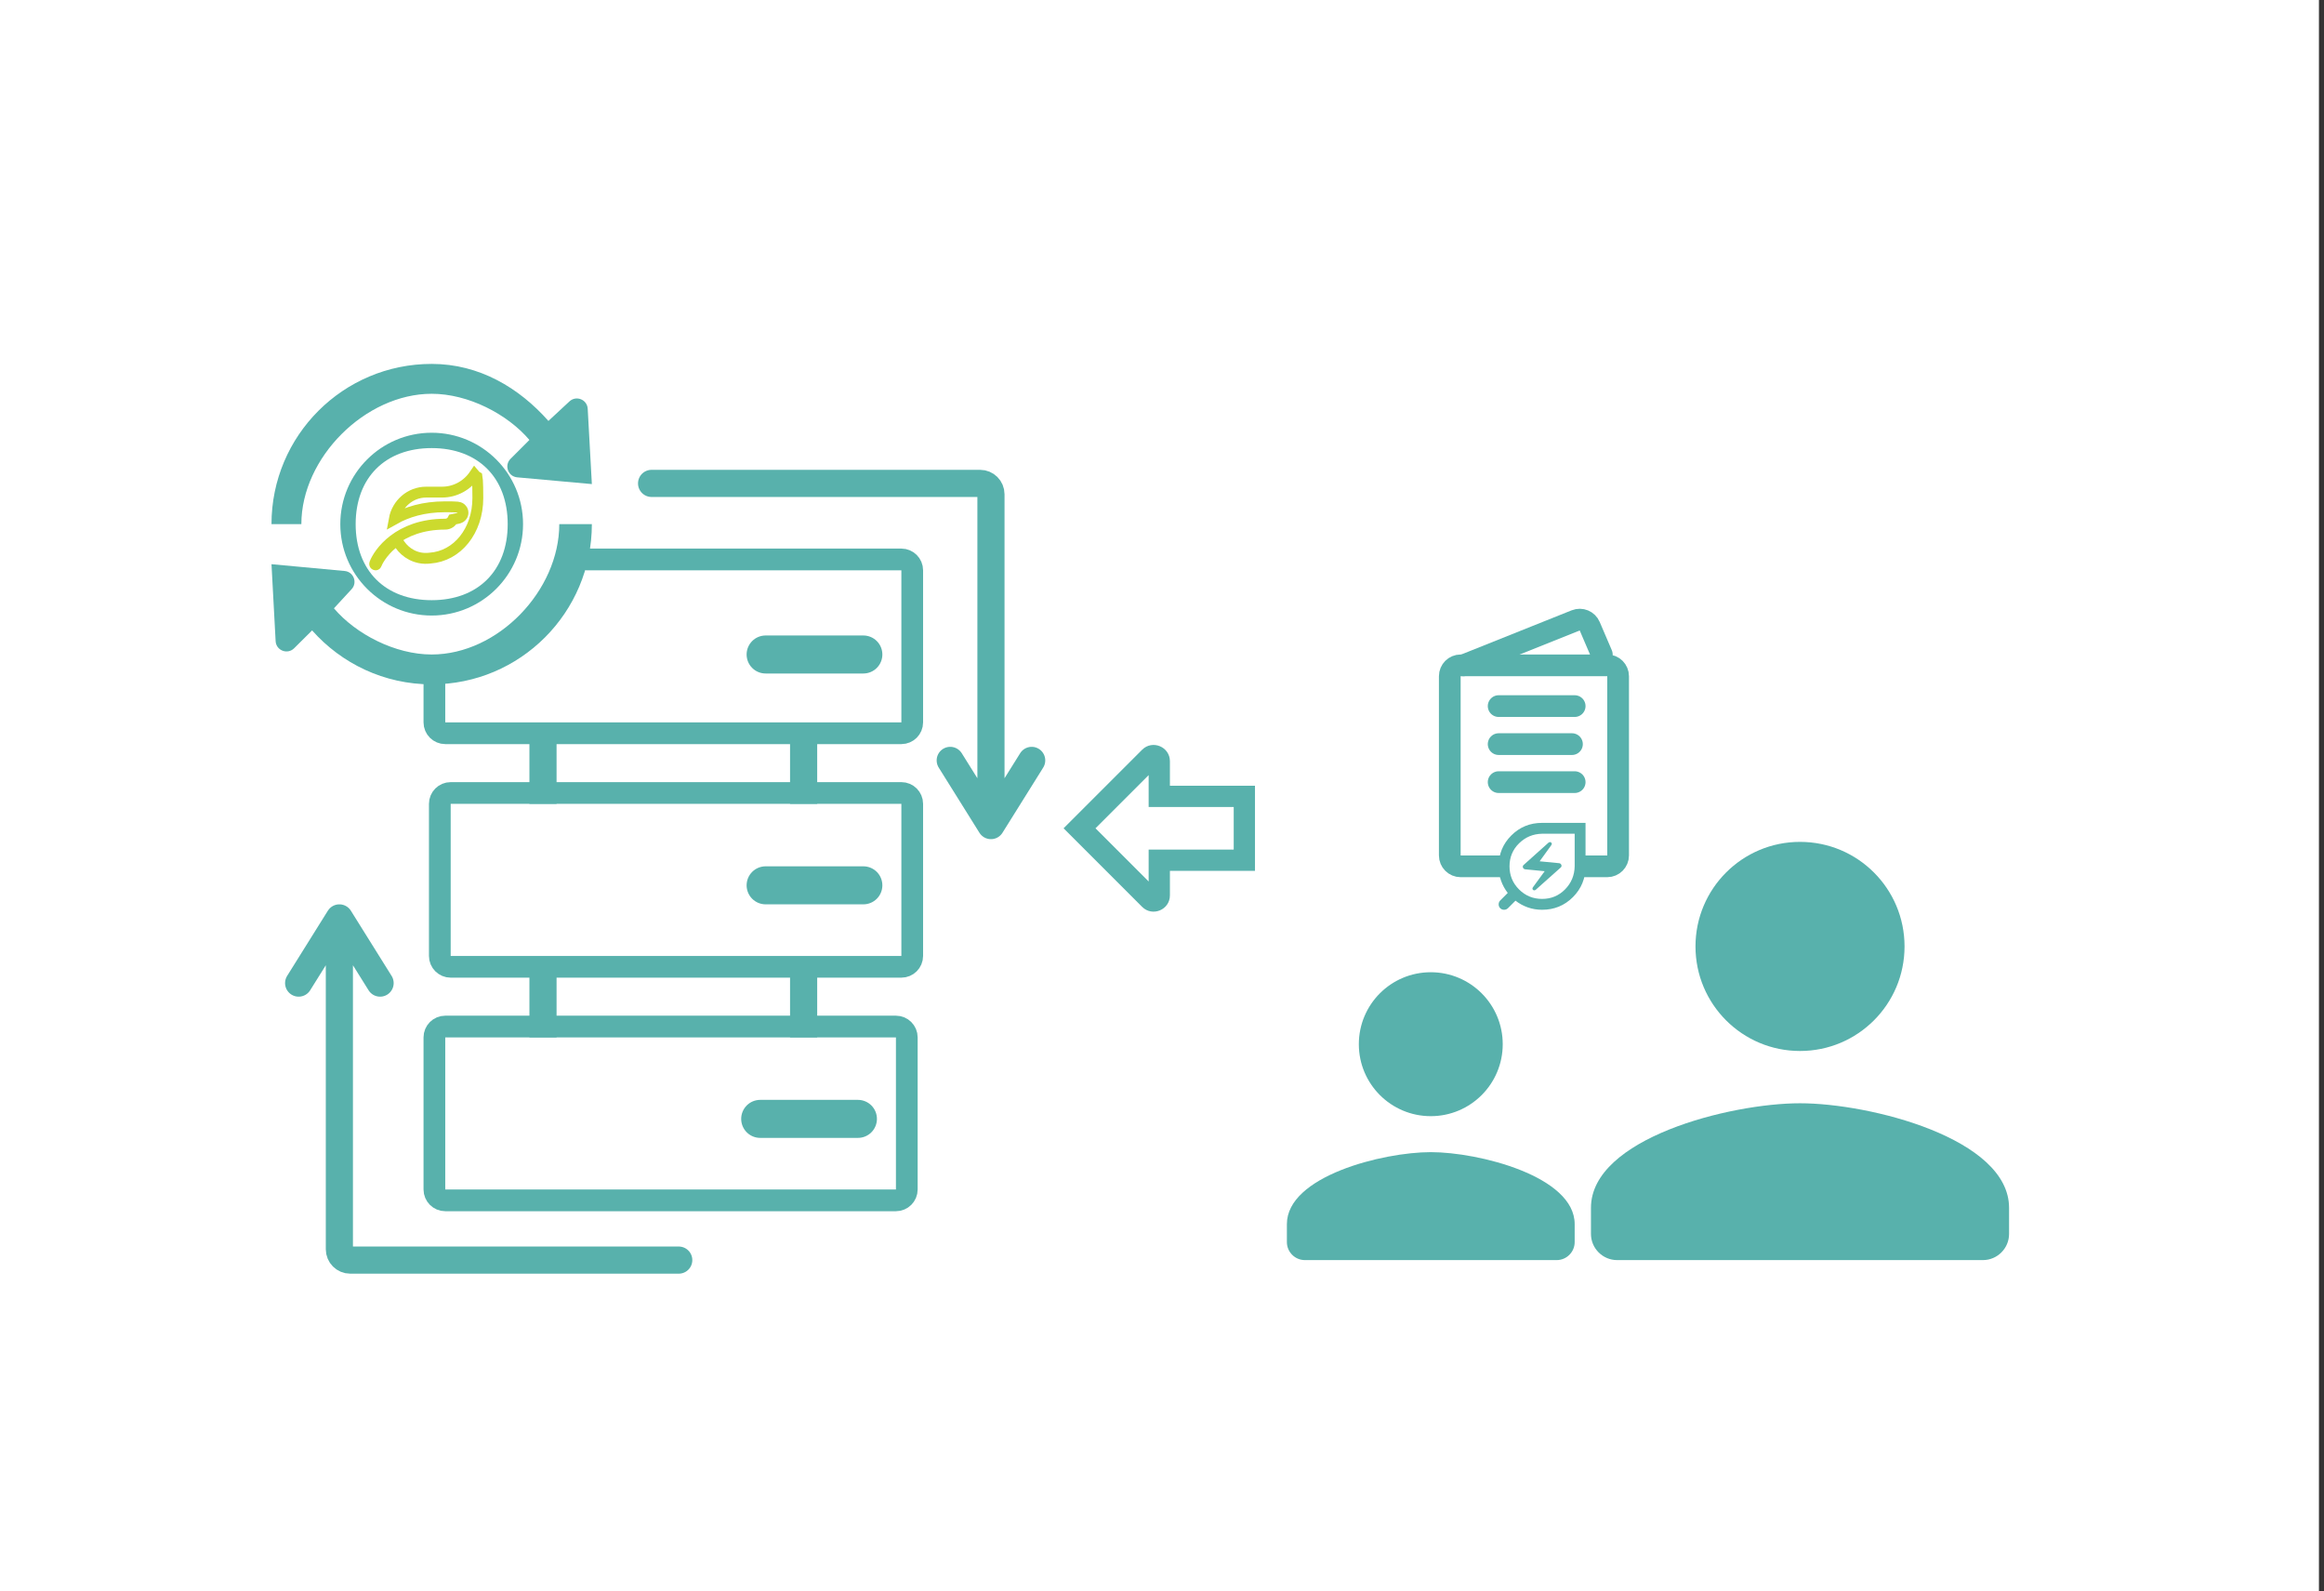 <svg width="428" height="293" viewBox="0 0 428 293" fill="none" xmlns="http://www.w3.org/2000/svg">
<rect x="0" y="0" width="428" height="293" fill="#333333" stroke="none"/>
<rect width="427.07" height="293" fill="white"/>
<path d="M215.458 164.841C215.458 167.513 212.227 168.852 210.337 166.962L195.875 152.5L210.337 138.038C212.227 136.148 215.458 137.487 215.458 140.159V144.667H231.125V160.333H215.458V164.841ZM201.75 152.5L211.542 162.292V156.417H227.208V148.583H211.542V142.708L201.75 152.5Z" fill="#58B1AC"/>
<path d="M120 89H180.5C181.605 89 182.5 89.895 182.5 91V152M182.5 152L190 140M182.5 152L175 140" stroke="#58B1AC" stroke-width="5" stroke-linecap="round"/>
<path d="M125 232L64.5 232C63.395 232 62.5 231.105 62.5 230L62.5 169M62.5 169L55 181M62.5 169L70 181" stroke="#58B1AC" stroke-width="5" stroke-linecap="round"/>
<path d="M108 103H166C167.105 103 168 103.895 168 105V133C168 134.105 167.105 135 166 135H82C80.895 135 80 134.105 80 133V123" stroke="#58B1AC" stroke-width="4" stroke-linecap="round"/>
<path d="M141 120.5H159" stroke="#58B1AC" stroke-width="7" stroke-linecap="round"/>
<path d="M141 163H159" stroke="#58B1AC" stroke-width="7" stroke-linecap="round"/>
<path d="M166 146H83C81.895 146 81 146.895 81 148V176C81 177.105 81.895 178 83 178H166C167.105 178 168 177.105 168 176V148C168 146.895 167.105 146 166 146Z" stroke="#58B1AC" stroke-width="4" stroke-linecap="round"/>
<path d="M140 206H158" stroke="#58B1AC" stroke-width="7" stroke-linecap="round"/>
<path d="M165 189H82C80.895 189 80 189.895 80 191V219C80 220.105 80.895 221 82 221H165C166.105 221 167 220.105 167 219V191C167 189.895 166.105 189 165 189Z" stroke="#58B1AC" stroke-width="4" stroke-linecap="round"/>
<path d="M100 136V145.5" stroke="#58B1AC" stroke-width="5" stroke-linecap="square"/>
<path d="M148 136V145.5" stroke="#58B1AC" stroke-width="5" stroke-linecap="square"/>
<path d="M100 179V188.5" stroke="#58B1AC" stroke-width="5" stroke-linecap="square"/>
<path d="M148 179V188.5" stroke="#58B1AC" stroke-width="5" stroke-linecap="square"/>
<g clip-path="url(#clip0_732_510)">
<path d="M101 77.5C95.607 71.416 88.281 67 79.5 67C63.206 67 50 80.206 50 96.5H55.5C55.5 84.274 67.274 72.5 79.5 72.5C86.241 72.5 93.455 76.241 97.5 81L94.022 84.478C92.822 85.678 93.567 87.732 95.256 87.884L109 89.125L108.235 75.255C108.141 73.564 106.118 72.747 104.877 73.9L101 77.5ZM79.5 120.5C72.759 120.5 65.545 116.759 61.5 112L64.755 108.474C65.879 107.256 65.12 105.279 63.47 105.126L50 103.875L50.761 118.043C50.853 119.768 52.941 120.572 54.167 119.355L57.479 116.067C62.872 122.151 70.731 126 79.5 126C95.794 126 109 112.794 109 96.5H103C103 108.726 91.726 120.5 79.5 120.5Z" fill="#58B1AC"/>
</g>
<g clip-path="url(#clip1_732_510)">
<path fill-rule="evenodd" clip-rule="evenodd" d="M79.5 110.5C88.049 110.5 93.5 105.049 93.5 96.5C93.5 87.951 88.049 82.5 79.5 82.5C70.951 82.5 65.5 87.951 65.5 96.5C65.5 105.049 70.951 110.5 79.5 110.5ZM79.5 113.327C88.794 113.327 96.327 105.794 96.327 96.5C96.327 87.206 88.794 79.673 79.5 79.673C70.206 79.673 62.673 87.206 62.673 96.5C62.673 105.794 70.206 113.327 79.5 113.327Z" fill="#58B1AC"/>
<path d="M81.397 90.606C83.847 90.606 86.047 89.376 87.389 87.394C87.53 87.565 87.685 87.695 87.859 87.798C87.879 87.911 87.907 88.114 87.931 88.457C87.975 89.101 88 90.109 88 91.706C88 97.727 84.227 102.403 79.183 102.757L79.16 102.759L79.136 102.762C76.605 103.06 74.692 101.748 73.685 100.327L73.058 99.443L72.227 100.138C70.303 101.749 69.455 103.486 69.301 103.904L69.301 103.904C69.287 103.941 69.272 103.96 69.262 103.97C69.252 103.981 69.242 103.987 69.23 103.992C69.208 104.001 69.17 104.007 69.12 103.985L69.107 103.98L69.094 103.974C69.065 103.963 69.049 103.951 69.04 103.941C69.029 103.93 69.02 103.917 69.013 103.898C68.997 103.858 68.992 103.798 69.019 103.731L69.023 103.723L69.026 103.714C69.736 101.873 73.311 96.506 81.982 96.506C82.627 96.506 83.148 96.149 83.401 95.632C83.535 95.602 83.682 95.573 83.834 95.543L83.86 95.538C84.007 95.509 84.167 95.478 84.295 95.448C84.36 95.432 84.446 95.411 84.529 95.382C84.569 95.368 84.637 95.344 84.712 95.304C84.713 95.303 84.714 95.303 84.716 95.302C84.757 95.28 84.976 95.166 85.126 94.915C85.223 94.75 85.305 94.501 85.25 94.21C85.198 93.934 85.048 93.752 84.944 93.656C84.769 93.493 84.579 93.434 84.533 93.42L84.53 93.419C84.4 93.379 84.268 93.364 84.192 93.356C83.851 93.32 83.16 93.306 81.982 93.306C77.99 93.306 74.943 94.278 72.604 95.594C73.118 92.757 75.565 90.606 78.473 90.606H81.397Z" fill="white" stroke="#CCDA2E" stroke-width="2"/>
</g>
<g clip-path="url(#clip2_732_510)">
<path d="M331.5 193.5C342.136 193.5 350.75 184.886 350.75 174.25C350.75 163.614 342.136 155 331.5 155C320.864 155 312.25 163.614 312.25 174.25C312.25 184.886 320.864 193.5 331.5 193.5ZM331.5 203.125C318.651 203.125 293 209.574 293 222.375V227.188C293 229.834 295.166 232 297.812 232H365.188C367.834 232 370 229.834 370 227.188V222.375C370 209.574 344.349 203.125 331.5 203.125Z" fill="#58B1AC"/>
</g>
<g clip-path="url(#clip3_732_510)">
<path d="M263.5 205.5C270.821 205.5 276.75 199.571 276.75 192.25C276.75 184.929 270.821 179 263.5 179C256.179 179 250.25 184.929 250.25 192.25C250.25 199.571 256.179 205.5 263.5 205.5ZM263.5 212.125C254.656 212.125 237 216.564 237 225.375V228.688C237 230.509 238.491 232 240.312 232H286.688C288.509 232 290 230.509 290 228.688V225.375C290 216.564 272.344 212.125 263.5 212.125Z" fill="#58B1AC"/>
</g>
<path d="M275.5 159.5H269C267.895 159.5 267 158.605 267 157.5V124.5C267 123.395 267.895 122.5 269 122.5H296C297.105 122.5 298 123.395 298 124.5V157.5C298 158.605 297.105 159.5 296 159.5H292.5" stroke="#58B1AC" stroke-width="4" stroke-linecap="square"/>
<path d="M276 137H289.5" stroke="#58B1AC" stroke-width="4" stroke-linecap="round"/>
<path d="M276 130H290" stroke="#58B1AC" stroke-width="4" stroke-linecap="round"/>
<path d="M276 144H290" stroke="#58B1AC" stroke-width="4" stroke-linecap="round"/>
<path d="M295 120.5L292.769 115.294C292.341 114.296 291.196 113.822 290.188 114.225L269.5 122.5" stroke="#58B1AC" stroke-width="4" stroke-linecap="round"/>
<path d="M284 165.5C285.667 165.5 287.075 164.917 288.225 163.75C289.375 162.583 289.967 161.167 290 159.5V153.5H284C282.333 153.533 280.917 154.125 279.75 155.275C278.583 156.425 278 157.833 278 159.5C278 161.167 278.583 162.583 279.75 163.75C280.917 164.917 282.333 165.5 284 165.5ZM282.825 163.825L287.425 159.725C287.575 159.592 287.617 159.433 287.55 159.25C287.483 159.067 287.35 158.958 287.15 158.925L283.55 158.575L285.7 155.6C285.75 155.517 285.779 155.437 285.788 155.362C285.797 155.287 285.767 155.216 285.7 155.15C285.633 155.067 285.55 155.029 285.45 155.038C285.35 155.047 285.258 155.084 285.175 155.15L280.6 159.25C280.45 159.383 280.408 159.542 280.475 159.725C280.542 159.908 280.675 160.017 280.875 160.05L284.475 160.4L282.3 163.375C282.25 163.458 282.225 163.537 282.225 163.612C282.225 163.687 282.258 163.758 282.325 163.825C282.392 163.892 282.471 163.926 282.563 163.925C282.655 163.924 282.742 163.891 282.825 163.825ZM284 167.5C283.067 167.5 282.188 167.354 281.363 167.062C280.538 166.77 279.784 166.358 279.1 165.825L277.725 167.2C277.625 167.3 277.513 167.375 277.388 167.425C277.263 167.475 277.134 167.5 277 167.5C276.717 167.5 276.479 167.404 276.288 167.212C276.097 167.02 276.001 166.783 276 166.5C276 166.367 276.025 166.238 276.075 166.113C276.125 165.988 276.2 165.876 276.3 165.775L277.675 164.4C277.142 163.717 276.729 162.963 276.438 162.138C276.147 161.313 276.001 160.434 276 159.5C276 157.267 276.775 155.375 278.325 153.825C279.875 152.275 281.767 151.5 284 151.5H292V159.5C292 161.733 291.225 163.625 289.675 165.175C288.125 166.725 286.233 167.5 284 167.5Z" fill="#58B1AC"/>
<defs>
<clipPath id="clip0_732_510">
<rect width="59" height="59" fill="white" transform="translate(50 67)"/>
</clipPath>
<clipPath id="clip1_732_510">
<rect width="35" height="35" fill="white" transform="translate(62 79)"/>
</clipPath>
<clipPath id="clip2_732_510">
<rect width="77" height="77" fill="white" transform="translate(293 155)"/>
</clipPath>
<clipPath id="clip3_732_510">
<rect width="53" height="53" fill="white" transform="translate(237 179)"/>
</clipPath>
</defs>
</svg>

